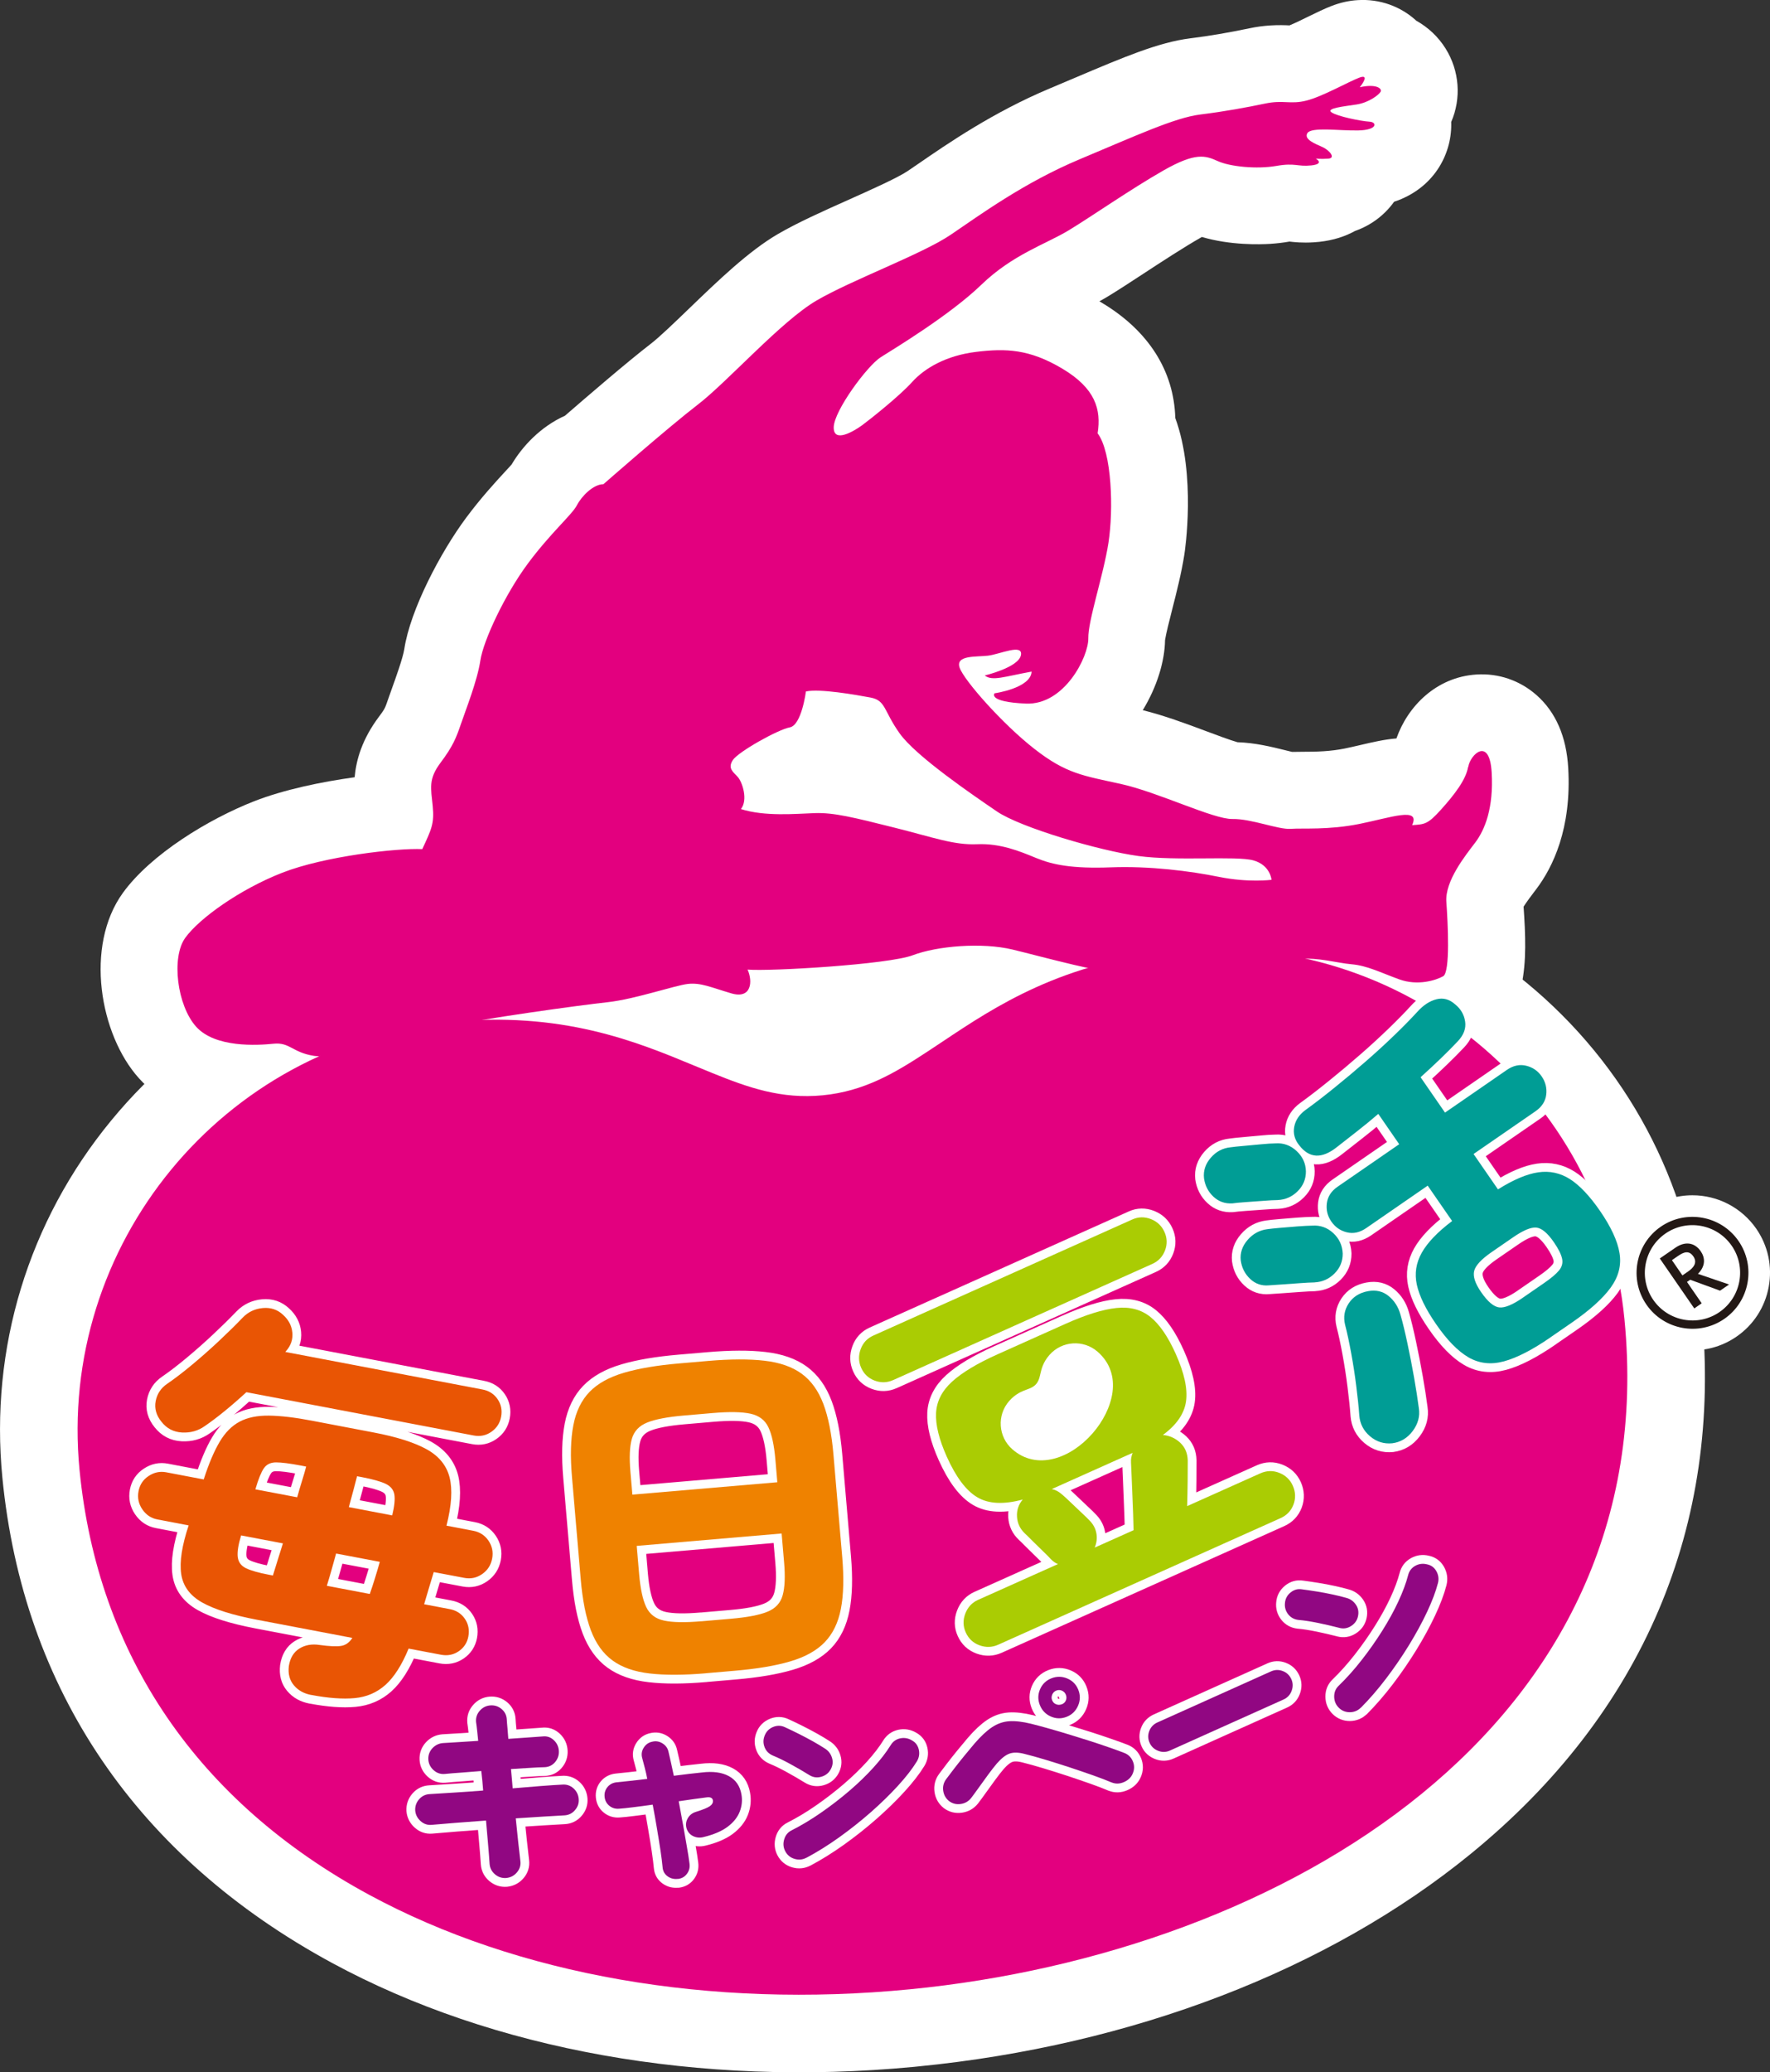 <?xml version="1.0" encoding="UTF-8"?><svg id="uuid-3affdfba-64f5-456b-aa3f-0360e8eb5804" xmlns="http://www.w3.org/2000/svg" viewBox="0 0 402.97 471.53"><rect x="0" y="0" width="402.97" height="471.53" fill="#333333" stroke="none"/><defs><style>.uuid-1832d5b2-64b0-4062-b25d-00cfc6fa4be7,.uuid-316f1fa0-5661-4e5c-b1d8-78628e7413b0{fill:#fff;}.uuid-ec1d5f2c-202c-46a8-b466-1cecf5e2860a{fill:#910782;}.uuid-5880060d-c855-480a-bca1-c8af8b841e7f{fill:#e3007f;}.uuid-2afa8734-3cf6-4576-98af-ca8e4f63b1de{fill:#aacc03;}.uuid-42df53b3-0672-4305-abc5-584a0c702e73{fill:#e95504;}.uuid-ccbc0100-8521-4a1f-83e5-e6658c8dc710{fill:#009d95;}.uuid-316f1fa0-5661-4e5c-b1d8-78628e7413b0{stroke:#fff;stroke-linecap:round;stroke-linejoin:round;stroke-width:4px;}.uuid-dec28b8d-81de-474a-a24b-ab3027bc31bf{fill:#231815;}.uuid-ddfa71ea-b6f9-432f-b451-566b45b33ced{fill:#ef8200;}</style></defs><path class="uuid-1832d5b2-64b0-4062-b25d-00cfc6fa4be7" d="m385.33,307.26c-5.81,0-11.24-2.85-14.53-7.62-5.53-8-3.51-19.01,4.5-24.54,2.96-2.04,6.42-3.12,10.01-3.12,5.81,0,11.24,2.85,14.54,7.62,2.67,3.87,3.68,8.56,2.83,13.2-.85,4.64-3.45,8.66-7.33,11.34-2.95,2.04-6.42,3.12-10.01,3.12h0Z"/><path class="uuid-1832d5b2-64b0-4062-b25d-00cfc6fa4be7" d="m347.39,223.5c-22.92-18.84-51.78-27.56-81.22-24.74-30.53,2.99-48.38,14.89-61.37,23.55l-3.41,2.26c-6.86,4.5-10.77,6.59-15.8,7.08-4.98.59-9.26-.8-16.78-3.85l-3.83-1.58c-14.39-5.97-34.07-14.13-64.31-11.28-.16.02-.33.03-.49.05-29.46,2.88-56.05,17.09-74.89,40.01C6.44,277.92-2.34,306.77.54,336.23c4.71,48.21,30.67,86.39,75.06,110.43,36.68,19.86,83.63,28.25,132.33,23.66.33-.03.67-.06,1-.1,48.83-4.78,93.55-21.96,125.93-48.4,39.15-31.96,57.32-74.64,52.55-123.43-2.88-29.46-17.09-56.05-40.01-74.89Z"/><path class="uuid-1832d5b2-64b0-4062-b25d-00cfc6fa4be7" d="m74.55,257.78c-2.12.14-4.03.06-5.84-.23-3.48-.55-6.12-1.52-8.01-2.38-15.96.82-24.61-4.86-29.07-9.82-8.94-9.93-12.4-30.08-3.66-42.17,6.38-8.83,19.61-16.84,29.89-20.86,6.75-2.64,15.32-4.42,22.88-5.46.35-3.95,1.69-8.67,5.57-13.82,1.29-1.72,1.35-1.89,2.04-3.9.24-.69.55-1.56.9-2.54.75-2.07,2.49-6.91,2.79-8.88,1.35-8.95,8.27-22.1,14.11-29.94,3.39-4.55,6.66-8.09,8.82-10.44.58-.63,1.1-1.17,1.51-1.65,2.46-4.16,6.64-8.63,12.14-11.09,4.72-4.1,14.25-12.3,19.59-16.41,1.91-1.47,5.3-4.73,8.57-7.88,6.71-6.47,13.65-13.16,20.3-17.04,4.51-2.63,10.42-5.27,16.13-7.82,4.72-2.11,11.17-4.99,13.42-6.52l2.42-1.65c6.82-4.69,17.13-11.78,29.96-17.16,2.03-.85,3.97-1.67,5.82-2.46,11.01-4.67,18.96-8.04,26.17-8.94,4.34-.54,8.62-1.27,13.46-2.28,1.62-.34,3.17-.55,4.77-.65,1.84-.12,3.33-.06,4.34-.01,1.12-.45,3.23-1.48,4.44-2.08,1.87-.91,3.49-1.7,5.11-2.33,2.02-.78,3.97-1.22,5.98-1.34,5.02-.32,9.81,1.43,13.34,4.68,2.71,1.52,5,3.66,6.67,6.33,3.17,5.07,3.62,11.32,1.28,16.72,0,.18.01.37.01.55.04,6.97-4.07,14.63-13.01,17.6-2.17,3.04-5.27,5.38-8.89,6.64-2.24,1.25-4.93,2.13-8.12,2.48-.47.05-.92.09-1.34.11-2.47.16-4.37-.04-5.46-.17h-.02c-1.4.25-2.87.42-4.39.52-2.2.14-9.02.36-15.54-1.57-.05.02-.09.05-.14.08-4.02,2.29-8.9,5.48-13.21,8.3-2.94,1.92-5.72,3.74-7.98,5.11-.67.41-1.34.79-2.01,1.15.18.1.36.21.54.32,10.64,6.35,16.44,15.51,16.74,26.23,4.79,13.06,2.2,30.24,2.06,31.11-.65,4.17-1.78,8.61-2.78,12.52-.57,2.24-1.41,5.56-1.61,6.89-.07,4.89-1.85,10.68-5.07,15.97,4.84,1.19,9.94,3.09,14.48,4.79,2.24.84,5.51,2.06,7.09,2.5,4.01.13,7.67,1.03,10.67,1.77.62.15,1.21.31,1.75.43.79-.02,1.63-.03,2.56-.03,1.46,0,2.97-.01,4.62-.12,1.7-.11,3.25-.31,4.73-.6,1.22-.25,2.44-.53,3.59-.8,2.83-.66,5.51-1.29,8.26-1.51,2.55-7.27,9.03-13.96,18.22-14.55,5.04-.32,9.9,1.35,13.7,4.71,4.36,3.86,6.78,9.43,7.19,16.55.8,13.79-3.51,22.6-7.26,27.56l-.51.67c-.56.74-1.69,2.22-2.39,3.34.86,12.52,1.09,25.04-9.82,31.13-3.61,2.01-8.05,3.28-12.5,3.56h0c-4.12.26-8.14-.3-11.94-1.67-1.28-.46-2.47-.93-3.6-1.37-1.09-.43-2.58-1.02-3.08-1.12-1.68-.14-3.41-.44-4.94-.7-1.33-.23-2.97-.51-3.64-.47-1.01.1-3.17.36-5.97.7-8.01.97-20.13,2.43-27.73,2.92-2.39.15-4.22.2-5.75.16-6.82-.19-15.68-2.33-26.55-5.1-1.86-.47-3.54-.91-4.93-1.24-1.2-.29-3.58-.53-6.64-.33-3.22.21-5.27.76-5.79.96-1.88.71-6.89,2.62-27.84,3.95-1.07.07-2.34.14-3.7.22-3.39,3.43-8,5.55-12.98,5.87-2.61.17-5.29-.15-7.98-.95-1.21-.36-2.27-.69-3.23-1-.25-.08-.49-.16-.72-.23-.76.2-1.65.44-2.39.64-4.41,1.19-9.89,2.68-14.95,3.23-6.33.69-28.02,3.7-35.01,5.29-2.03.46-5.05,1.29-8.25,2.17-9.52,2.62-16.7,4.5-22.37,4.86Z"/><path class="uuid-5880060d-c855-480a-bca1-c8af8b841e7f" d="m267.89,216.33c-26.13,2.56-41.21,12.62-53.33,20.7l-3.49,2.31c-7.42,4.87-14.33,8.97-23.76,9.89-9.43.92-17-1.76-25.23-5.1l-3.87-1.59c-13.46-5.58-30.2-12.53-56.33-9.97-51.2,5.01-88.78,50.74-83.77,101.94,4.12,42.1,26.9,75.51,65.89,96.62,33.86,18.33,77.61,25.98,123.21,21.52,84.7-8.28,171.72-59.55,162.62-152.53-5.01-51.2-50.74-88.78-101.94-83.77Z"/><path class="uuid-5880060d-c855-480a-bca1-c8af8b841e7f" d="m334.23,174.53c-.48,2.88-3.08,6.27-6.15,9.68-3.06,3.41-3.75,3.35-6.59,3.55,1.98-4.25-4.91-1.7-11.99-.28-7.08,1.42-12.82.92-15.65,1.12-2.84.2-8.95-2.32-13.27-2.24-4.33.08-16.86-6.09-25.43-7.98-8.57-1.89-12.37-2.3-19.61-7.94-7.25-5.64-16.06-15.61-17.06-18.5-1.01-2.89,3.7-2.43,6.42-2.74,2.71-.31,8.12-2.86,7.52-.08-.6,2.78-8.22,4.58-8.22,4.58,1.69,1.36,4.46.25,10.66-.88-.18,3.78-8.43,4.94-8.43,4.94,0,0-1.68,1.95,7.12,2.34,8.81.39,14.28-10.72,14.22-14.82-.07-4.1,3.42-14.27,4.59-21.77s.8-20.58-2.47-24.91c.86-5.42-.51-10.23-8.01-14.7-7.51-4.48-12.88-4.66-19.66-3.83-6.78.83-11.71,3.69-14.56,6.86-2.85,3.17-9.65,8.56-11.38,9.83-1.73,1.26-6.54,4.23-6.47.46.07-3.77,7.66-14.01,10.71-15.94,3.05-1.93,15.73-9.57,22.88-16.47,7.14-6.9,14.73-9.27,19.86-12.37,5.14-3.11,14.26-9.46,21.6-13.64,7.34-4.18,9.56-3.42,12.39-2.14,2.83,1.28,8.91,1.87,13.31,1.1,4.39-.77,4.81.22,7.97-.12,3.17-.34,1.03-1.56,1.03-1.56,0,0,1.04.15,2.85.02s.2-1.95-1.33-2.64c-1.53-.69-4.34-1.74-3.42-3.18.92-1.43,7.15-.51,11.59-.6,4.44-.09,4.31-1.91,2.48-2-1.83-.1-7.27-1.19-8.59-2.12-1.32-.93,2.87-1.35,5.69-1.78,2.82-.43,5.09-2.19,5.49-2.9.4-.71-.93-1.87-4.75-1.03.42-.49,2.4-3.14-.15-2.16-2.55.98-8.25,4.24-11.94,5.19-3.69.95-5.26-.19-9.42.68-4.16.87-9.15,1.8-14.87,2.51-5.73.72-14.7,4.86-27.4,10.18-12.69,5.32-22.8,12.74-29.33,17.16-6.52,4.42-22.52,10.28-30.55,14.97-8.03,4.68-20.26,18.48-27.03,23.68-6.77,5.2-21.5,18.12-21.5,18.12-2.28.01-4.94,2.67-6.04,4.8-1.1,2.13-5.94,6.24-11.14,13.23-5.2,6.99-10.15,17.49-10.84,22.1-.69,4.61-3.4,11.42-4.43,14.46-1.04,3.04-1.8,5.03-4.62,8.77-2.81,3.74-2.21,5.75-1.8,9.82.41,4.08-.3,5.38-2.37,9.86-5.72-.27-22.23,1.6-31.88,5.37-9.65,3.77-18.87,10.36-22.08,14.81-3.22,4.45-1.86,15.41,2.48,20.23,4.34,4.82,13.87,4.25,17.61,3.87s4.25,1.98,9.21,2.76c4.96.78,21.78-4.76,29.86-6.59,8.08-1.83,30.77-4.95,37-5.62,6.22-.68,15.35-3.84,18.29-4.16s5.19.77,9.85,2.14c4.66,1.38,4.93-2.75,3.72-5.4,5.05.44,32.07-1.16,37.62-3.27,5.55-2.11,15.75-2.96,22.71-1.29,6.96,1.67,21.05,5.67,27.9,5.86,6.86.19,32.83-3.27,37.25-3.7,4.42-.43,8.5.87,12.06,1.19,3.56.31,6.64,1.92,10.85,3.44,4.21,1.52,8.34.2,9.98-.72,1.64-.92,1.06-12.16.72-16.93-.34-4.76,4.37-10.58,6.56-13.47,2.19-2.89,4.23-7.83,3.75-16.01-.47-8.18-4.86-4.1-5.33-1.21Zm-56.66,25.01c-6.63-1.35-15.84-2.51-24.63-2.18-8.79.33-13.27-.57-17.03-2.12-3.76-1.55-8.15-3.37-13.45-3.14-5.3.23-9.99-1.56-18.97-3.81-8.98-2.24-13.63-3.43-18.02-3.27-4.4.16-11.34.81-16.79-.92,1.67-2.1.32-6.1-.67-7.25-.99-1.14-2.42-1.95-1.19-3.87,1.23-1.91,10.29-6.97,12.99-7.47,2.7-.5,3.67-8.17,3.67-8.17,3.14-.68,11.15.72,14.69,1.38,3.54.66,2.95,2.98,6.67,8.19,3.72,5.21,16.67,14.01,22.1,17.72,5.44,3.71,23.45,8.96,32.2,10.15,8.75,1.2,22.34-.08,26.22,1,3.88,1.09,4.12,4.42,4.12,4.42,0,0-5.27.68-11.91-.66Z"/><path class="uuid-316f1fa0-5661-4e5c-b1d8-78628e7413b0" d="m115.29,427.33c-.98.08-1.84-.2-2.58-.82s-1.16-1.41-1.24-2.36c-.09-1.37-.21-2.9-.36-4.6s-.31-3.45-.46-5.29c-2.35.17-4.6.34-6.77.51-2.17.17-4.04.33-5.63.47-.95.08-1.78-.21-2.51-.87-.73-.66-1.13-1.46-1.21-2.4-.05-.97.25-1.83.89-2.56.64-.73,1.45-1.12,2.42-1.17,1.37-.09,3.14-.2,5.3-.33,2.16-.13,4.45-.29,6.86-.48-.06-.76-.12-1.51-.19-2.24-.07-.73-.15-1.47-.24-2.2-1.59.14-3.1.26-4.55.36-1.45.1-2.71.2-3.77.31-.98.08-1.83-.22-2.56-.89-.73-.67-1.12-1.48-1.17-2.42-.05-.97.26-1.82.91-2.53.66-.71,1.46-1.11,2.4-1.19.88-.05,2.03-.12,3.45-.21,1.42-.09,2.95-.18,4.59-.29-.08-.82-.16-1.6-.24-2.33s-.16-1.39-.25-1.97c-.08-.98.2-1.83.85-2.56.64-.73,1.43-1.13,2.38-1.21.98-.08,1.84.2,2.58.82.75.63,1.14,1.43,1.19,2.4.03.58.09,1.24.16,1.99.07.75.13,1.55.19,2.4,1.52-.11,2.96-.21,4.32-.3,1.36-.09,2.52-.17,3.5-.25.98-.11,1.82.17,2.54.85.71.67,1.09,1.49,1.14,2.47.05.97-.25,1.83-.89,2.56-.64.73-1.45,1.1-2.42,1.12-.94.02-2.07.07-3.38.16-1.31.09-2.71.18-4.21.26.06.7.12,1.42.2,2.15.07.73.14,1.48.19,2.24,2.29-.2,4.43-.37,6.43-.53,2-.15,3.62-.26,4.87-.32.98-.08,1.82.21,2.54.85.71.64,1.11,1.45,1.19,2.42.08.95-.2,1.79-.85,2.54-.64.75-1.45,1.14-2.42,1.19-1.28.06-2.89.16-4.82.28-1.94.12-4.02.26-6.24.4.19,1.86.37,3.63.55,5.31.18,1.68.35,3.16.5,4.44.11.95-.15,1.79-.78,2.54-.63.75-1.43,1.17-2.41,1.28Z"/><path class="uuid-316f1fa0-5661-4e5c-b1d8-78628e7413b0" d="m154.34,427.53c-.86.11-1.63-.07-2.32-.56-.69-.49-1.08-1.16-1.16-2.01-.1-1.1-.27-2.42-.5-3.96-.23-1.54-.5-3.21-.8-4.98-.3-1.78-.62-3.57-.96-5.38-1.62.23-3.1.43-4.45.59-1.35.17-2.4.28-3.16.33-.85.08-1.6-.13-2.25-.65-.64-.51-1.01-1.2-1.09-2.06-.08-.85.14-1.6.67-2.23.53-.63,1.22-.98,2.08-1.07.7-.06,1.66-.16,2.88-.3,1.22-.14,2.58-.3,4.08-.47-.17-.89-.36-1.73-.57-2.53-.21-.8-.4-1.54-.58-2.21-.24-.83-.12-1.62.34-2.35.46-.74,1.1-1.2,1.93-1.37.83-.21,1.61-.08,2.35.38.74.46,1.2,1.1,1.37,1.93.18.74.37,1.57.57,2.49.2.92.41,1.9.64,2.95,1.22-.16,2.38-.3,3.46-.43,1.08-.13,2.05-.24,2.91-.32,2.54-.31,4.59-.03,6.16.83,1.57.86,2.53,2.24,2.86,4.14.24,1.35.11,2.66-.39,3.95-.5,1.28-1.42,2.43-2.75,3.43-1.34,1-3.17,1.79-5.51,2.35-.83.21-1.61.13-2.34-.22-.73-.35-1.23-.93-1.49-1.73-.24-.8-.16-1.56.24-2.29.4-.73,1.01-1.22,1.85-1.49,1.6-.5,2.66-.93,3.18-1.29.52-.36.76-.78.72-1.27-.06-.61-.54-.86-1.42-.75-.86.11-1.83.24-2.91.39-1.09.15-2.24.32-3.46.5.34,1.78.67,3.56.99,5.36.31,1.79.6,3.45.87,4.96.27,1.52.46,2.81.6,3.88.11.86-.08,1.62-.58,2.3-.5.68-1.18,1.07-2.04,1.18Z"/><path class="uuid-316f1fa0-5661-4e5c-b1d8-78628e7413b0" d="m184.27,403.92c-1.34-.83-2.75-1.65-4.25-2.47-1.49-.82-2.85-1.48-4.09-1.99-.91-.4-1.54-1.04-1.87-1.93-.34-.89-.32-1.77.05-2.65.36-.91,1.01-1.55,1.92-1.92.91-.37,1.8-.35,2.65.05.98.45,2.04.95,3.17,1.52,1.13.57,2.22,1.14,3.27,1.73,1.05.59,1.94,1.13,2.68,1.61.8.5,1.35,1.21,1.62,2.12.28.91.17,1.8-.32,2.66-.47.83-1.18,1.38-2.14,1.65-.96.27-1.86.14-2.7-.39Zm-.68,18.8c-.86.46-1.76.54-2.7.26-.94-.28-1.64-.85-2.1-1.71-.46-.86-.54-1.76-.26-2.72.28-.96.85-1.65,1.71-2.07,2.23-1.13,4.48-2.48,6.73-4.05,2.25-1.56,4.4-3.22,6.44-4.97,2.04-1.75,3.87-3.52,5.48-5.3,1.61-1.78,2.9-3.46,3.88-5.04.5-.83,1.22-1.35,2.15-1.56.94-.2,1.82-.06,2.66.44.86.46,1.39,1.17,1.6,2.12.21.95.06,1.85-.44,2.68-1.05,1.71-2.49,3.56-4.32,5.56-1.83,2-3.89,4-6.18,6.02-2.3,2.02-4.71,3.92-7.23,5.73-2.53,1.8-5,3.34-7.43,4.63Z"/><path class="uuid-316f1fa0-5661-4e5c-b1d8-78628e7413b0" d="m253.07,405.59c-1.1-.47-2.49-1.01-4.17-1.6-1.67-.59-3.44-1.19-5.3-1.81-1.86-.61-3.7-1.19-5.52-1.74-1.82-.55-3.44-1-4.85-1.35-1.39-.36-2.52-.38-3.41-.06-.88.32-1.83,1.06-2.84,2.21-.62.74-1.3,1.6-2.03,2.6-.73.99-1.44,1.97-2.12,2.93-.68.96-1.26,1.74-1.73,2.36-.61.77-1.4,1.22-2.37,1.36-.97.14-1.85-.07-2.63-.64-.77-.61-1.22-1.4-1.36-2.37-.14-.97.09-1.86.68-2.65.45-.6,1.03-1.37,1.75-2.31.72-.94,1.5-1.92,2.33-2.94.84-1.02,1.61-1.95,2.32-2.79,1.45-1.69,2.79-2.94,4.02-3.76,1.23-.82,2.53-1.27,3.92-1.37,1.38-.09,3.04.1,4.96.57,1.01.25,2.23.57,3.65.97,1.42.4,2.94.84,4.58,1.34,1.63.49,3.26,1,4.87,1.51,1.61.52,3.13,1.02,4.55,1.52,1.42.49,2.64.93,3.64,1.32.9.36,1.53,1,1.91,1.91.38.91.37,1.84-.04,2.78-.37.87-1.04,1.51-2,1.93-.96.42-1.89.44-2.79.08Zm-10.22-14.94c-1.21.48-2.41.46-3.6-.06-1.19-.52-2.02-1.39-2.51-2.6-.48-1.21-.47-2.41.04-3.59.51-1.18,1.37-2.02,2.58-2.5,1.21-.48,2.42-.47,3.61.03,1.2.5,2.04,1.36,2.52,2.57.48,1.21.47,2.42-.05,3.62-.52,1.2-1.38,2.05-2.59,2.53Zm-1.13-2.83c.45-.18.77-.48.94-.89.18-.41.18-.85,0-1.3-.17-.42-.46-.73-.88-.92-.42-.19-.86-.2-1.31-.02-.42.17-.73.47-.91.9s-.2.86-.03,1.28c.18.45.48.76.91.93.43.17.85.17,1.28,0Z"/><path class="uuid-316f1fa0-5661-4e5c-b1d8-78628e7413b0" d="m266.36,398.33c-.89.4-1.78.42-2.69.06-.91-.36-1.56-.96-1.94-1.82-.4-.89-.42-1.78-.08-2.68.34-.9.96-1.55,1.84-1.95l25.87-11.62c.89-.4,1.78-.43,2.68-.08.9.34,1.55.96,1.95,1.84.39.86.41,1.75.07,2.66-.34.92-.95,1.57-1.83,1.97l-25.87,11.62Z"/><path class="uuid-316f1fa0-5661-4e5c-b1d8-78628e7413b0" d="m304.91,370.41c-1.52-.39-3.12-.76-4.79-1.11-1.67-.34-3.17-.58-4.49-.69-.99-.11-1.77-.54-2.36-1.29-.58-.75-.83-1.6-.73-2.55.08-.97.5-1.77,1.27-2.4.76-.62,1.61-.87,2.55-.73,1.07.14,2.23.31,3.48.51,1.25.2,2.46.43,3.64.69,1.18.26,2.19.5,3.03.75.92.24,1.64.76,2.18,1.55.54.79.69,1.67.48,2.64-.2.93-.72,1.67-1.56,2.21-.84.54-1.73.68-2.69.43Zm4.9,18.16c-.68.69-1.52,1.03-2.5,1.04-.98,0-1.82-.33-2.51-1.02-.69-.68-1.04-1.53-1.05-2.52-.01-1,.33-1.83,1.03-2.49,1.8-1.74,3.54-3.69,5.23-5.85,1.69-2.16,3.25-4.38,4.68-6.65,1.43-2.28,2.66-4.5,3.67-6.68,1.01-2.18,1.75-4.16,2.22-5.96.23-.94.76-1.65,1.6-2.13.83-.47,1.72-.59,2.67-.36.96.19,1.68.71,2.16,1.56.48.85.6,1.75.37,2.69-.5,1.94-1.33,4.13-2.48,6.58-1.15,2.45-2.53,4.97-4.13,7.58-1.6,2.6-3.34,5.14-5.22,7.61-1.88,2.47-3.79,4.67-5.73,6.62Z"/><path class="uuid-316f1fa0-5661-4e5c-b1d8-78628e7413b0" d="m36.77,323.53c-1.2-1.47-1.64-3.04-1.33-4.7.32-1.66,1.19-2.98,2.62-3.95,1.7-1.16,3.61-2.62,5.72-4.38,2.11-1.76,4.18-3.59,6.2-5.49,2.02-1.9,3.77-3.62,5.26-5.18,1.25-1.3,2.79-2.03,4.6-2.19,1.81-.16,3.34.35,4.6,1.54,1.26,1.13,1.97,2.48,2.12,4.05.15,1.57-.35,2.99-1.48,4.25l-.12.15,44.88,8.54c1.49.28,2.64,1.02,3.45,2.21.81,1.19,1.08,2.53.79,4.02-.27,1.43-1.01,2.57-2.21,3.4-1.2.84-2.54,1.12-4.03.84l-51.75-9.85c-1.65,1.52-3.31,2.96-4.95,4.3-1.65,1.35-3.16,2.48-4.52,3.41-1.51,1.08-3.23,1.56-5.17,1.46-1.94-.1-3.5-.92-4.69-2.45Zm34.06,62.15c-1.66-.32-2.97-1.05-3.94-2.22-.97-1.16-1.34-2.61-1.13-4.35.29-1.84,1.09-3.17,2.4-3.99,1.31-.82,2.86-1.09,4.64-.81,2.2.3,3.81.37,4.85.21,1.04-.16,1.89-.77,2.57-1.82l-21.71-4.13c-5.55-1.06-9.72-2.37-12.5-3.94-2.78-1.57-4.37-3.74-4.76-6.51-.39-2.77.17-6.44,1.7-11.02l-7.12-1.36c-1.43-.27-2.57-1.04-3.43-2.3-.86-1.26-1.14-2.63-.86-4.12.28-1.49,1.05-2.65,2.31-3.47,1.25-.83,2.6-1.11,4.03-.83l8.5,1.62c1.15-3.57,2.36-6.43,3.63-8.56,1.26-2.13,2.79-3.66,4.57-4.6,1.78-.94,4-1.39,6.66-1.36s5.97.42,9.91,1.18l13.9,2.65c5.21.99,9.22,2.26,12.04,3.8,2.82,1.55,4.57,3.69,5.27,6.43.69,2.74.46,6.4-.71,10.98l6.09,1.16c1.49.28,2.65,1.04,3.48,2.26.83,1.23,1.11,2.58.83,4.07-.28,1.49-1.04,2.66-2.27,3.52-1.23.86-2.59,1.15-4.08.87l-6.95-1.32c-.34,1.18-.71,2.39-1.09,3.62-.38,1.23-.75,2.47-1.1,3.7l5.83,1.11c1.49.28,2.64,1.02,3.45,2.21.81,1.19,1.07,2.53.79,4.02-.27,1.43-1.01,2.55-2.2,3.36-1.19.81-2.53,1.07-4.02.79l-7.38-1.4c-1.54,3.74-3.3,6.49-5.26,8.25-1.97,1.76-4.31,2.77-7.02,3.02-2.72.25-6.02.01-9.91-.73Zm-9.64-27.36l.94.18c.3-.95.64-2.06,1.03-3.32.39-1.26.8-2.59,1.25-3.99l-9.52-1.81c-.64,2.13-.9,3.77-.76,4.92.14,1.15.76,2,1.87,2.54,1.11.54,2.84,1.03,5.19,1.48Zm-3.06-19.43l9.53,1.81c.39-1.41.77-2.7,1.14-3.87.37-1.18.67-2.21.9-3.12l-1.2-.23c-2.52-.48-4.4-.72-5.64-.72-1.25,0-2.18.45-2.79,1.34-.61.89-1.26,2.49-1.93,4.79Zm16.28,21.95l9.78,1.86c.39-1.11.78-2.3,1.17-3.56.39-1.26.76-2.51,1.11-3.75l-9.95-1.89c-.39,1.41-.76,2.75-1.12,4.01-.36,1.27-.69,2.37-.99,3.33Zm5.01-17.9l9.87,1.88c.5-2.04.67-3.61.5-4.71-.18-1.1-.84-1.92-1.98-2.47-1.14-.54-2.94-1.05-5.4-1.52l-1.12-.21c-.23.9-.51,1.96-.83,3.18-.32,1.21-.67,2.5-1.04,3.85Z"/><path class="uuid-316f1fa0-5661-4e5c-b1d8-78628e7413b0" d="m160.7,380.75c-5.05.43-9.32.45-12.8.04-3.48-.4-6.3-1.39-8.45-2.96-2.15-1.57-3.79-3.85-4.93-6.86-1.13-3-1.9-6.85-2.3-11.55l-2-23.33c-.4-4.7-.3-8.62.31-11.78.61-3.15,1.84-5.68,3.69-7.59,1.85-1.91,4.46-3.36,7.82-4.35,3.36-.99,7.57-1.7,12.62-2.13l6.61-.57c5.05-.43,9.31-.45,12.8-.04,3.48.4,6.3,1.39,8.45,2.96,2.15,1.57,3.79,3.86,4.93,6.86,1.13,3,1.9,6.85,2.3,11.55l2,23.33c.4,4.7.3,8.62-.31,11.77-.61,3.15-1.84,5.68-3.69,7.59-1.85,1.91-4.46,3.36-7.83,4.35-3.36.99-7.57,1.7-12.62,2.13l-6.61.57Zm-16.72-40.65l32.99-2.82-.44-5.13c-.28-3.31-.82-5.77-1.6-7.4-.78-1.63-2.14-2.65-4.08-3.07-1.94-.42-4.79-.47-8.56-.15l-6.61.57c-3.71.32-6.49.85-8.33,1.59-1.84.74-3,1.98-3.5,3.72-.5,1.74-.6,4.26-.32,7.57l.44,5.13Zm15.7,28.82l6.61-.57c3.77-.32,6.58-.85,8.41-1.6,1.84-.74,3-1.99,3.49-3.76.49-1.76.6-4.27.32-7.52l-.56-6.53-32.99,2.82.56,6.53c.28,3.25.81,5.7,1.59,7.36.78,1.66,2.14,2.7,4.08,3.11,1.93.42,4.76.47,8.47.15Z"/><path class="uuid-316f1fa0-5661-4e5c-b1d8-78628e7413b0" d="m227.25,374.25c-1.38.62-2.8.66-4.25.13-1.45-.53-2.5-1.51-3.14-2.95-.62-1.38-.65-2.8-.09-4.27.56-1.46,1.53-2.5,2.91-3.12l18.18-8.14c-.54-.2-1.1-.59-1.67-1.17-.27-.32-.83-.89-1.67-1.69-.84-.81-1.66-1.61-2.48-2.43-.81-.82-1.38-1.38-1.71-1.68-1.1-1.04-1.7-2.3-1.79-3.79-.09-1.49.34-2.8,1.3-3.93-4.32,1.17-7.77,1.01-10.32-.5-2.56-1.5-4.88-4.59-6.98-9.27-1.76-3.93-2.57-7.24-2.43-9.92.14-2.68,1.36-5.06,3.65-7.14,2.29-2.08,5.77-4.17,10.45-6.26l15.31-6.86c4.67-2.09,8.55-3.31,11.63-3.63,3.08-.33,5.66.35,7.75,2.03,2.09,1.68,4.02,4.49,5.78,8.42,1.95,4.36,2.73,7.95,2.34,10.77-.39,2.82-2.15,5.38-5.27,7.67,1.53.14,2.85.74,3.95,1.77,1.1,1.04,1.67,2.38,1.71,4.02,0,1.02,0,2.54-.02,4.56-.02,2.02-.06,3.97-.11,5.84l16.66-7.46c1.44-.64,2.87-.68,4.31-.11,1.44.57,2.46,1.55,3.08,2.93s.69,2.86.15,4.29c-.54,1.42-1.53,2.46-2.97,3.1l-64.26,28.79Zm-23.91-60.22c-1.38.62-2.78.66-4.21.12-1.42-.54-2.44-1.5-3.06-2.89-.62-1.38-.66-2.8-.13-4.25.53-1.45,1.49-2.48,2.87-3.1l58.99-26.43c1.38-.62,2.79-.64,4.23-.08,1.44.57,2.46,1.55,3.08,2.93s.66,2.79.12,4.21c-.54,1.42-1.51,2.44-2.89,3.06l-58.99,26.43Zm45.89,38.12l8.85-3.96c-.01-.89-.05-2.07-.1-3.54-.05-1.47-.11-3-.18-4.56-.06-1.57-.13-3.02-.18-4.37-.06-1.34-.1-2.33-.13-2.96-.05-.68.07-1.4.37-2.17l-18.42,8.25c.83.14,1.67.59,2.52,1.36.3.25.87.77,1.71,1.58.84.81,1.7,1.62,2.57,2.44.88.82,1.44,1.36,1.69,1.64.9.87,1.46,1.87,1.67,2.98.21,1.12.09,2.23-.38,3.33Z"/><path class="uuid-316f1fa0-5661-4e5c-b1d8-78628e7413b0" d="m238.91,308.33c-1.44,1.65-1.78,3.12-2.06,4.31l-.08.34c-.17.72-.36,1.36-.88,1.96s-1.13.87-1.82,1.13l-.33.12c-1.14.43-2.55.97-3.99,2.61-2.83,3.23-2.5,8.16.74,10.99,2.66,2.32,5.95,3.05,9.53,2.11,3.11-.82,6.2-2.86,8.72-5.74,4.68-5.35,7.03-13.44,1.16-18.57-3.23-2.83-8.16-2.5-10.99.74Z"/><path class="uuid-316f1fa0-5661-4e5c-b1d8-78628e7413b0" d="m299.28,291.81c-.84.01-1.95.07-3.33.17-1.38.1-2.73.2-4.04.29-1.32.09-2.31.16-2.99.2-1.66.16-3.09-.32-4.29-1.45-1.2-1.12-1.91-2.52-2.15-4.19-.19-1.71.33-3.27,1.55-4.68,1.22-1.41,2.71-2.22,4.47-2.45.64-.09,1.62-.2,2.91-.31,1.3-.12,2.64-.23,4.02-.33,1.38-.1,2.49-.16,3.33-.17,1.82-.13,3.42.44,4.77,1.69,1.36,1.25,2.08,2.81,2.16,4.67.01,1.76-.61,3.27-1.87,4.53-1.26,1.26-2.77,1.93-4.55,2.02Zm17.71,36.6c-1.92.19-3.61-.34-5.08-1.59-1.47-1.25-2.28-2.81-2.44-4.69-.14-1.95-.37-4.18-.69-6.69-.31-2.51-.7-5.02-1.16-7.53-.46-2.51-.92-4.67-1.39-6.47-.43-1.75-.15-3.38.83-4.87.99-1.49,2.45-2.42,4.4-2.77,1.82-.34,3.39.04,4.69,1.11,1.31,1.08,2.2,2.48,2.68,4.2.51,1.77,1.04,3.95,1.59,6.54.55,2.59,1.06,5.2,1.52,7.81.46,2.62.82,4.93,1.08,6.95.29,1.85-.18,3.59-1.39,5.21-1.22,1.62-2.77,2.55-4.66,2.79Zm-26.08-55.34c-.84.01-1.95.07-3.33.18-1.38.1-2.73.2-4.04.29-1.31.09-2.3.19-2.94.28-1.7.11-3.14-.4-4.34-1.52-1.2-1.12-1.91-2.52-2.15-4.19-.19-1.71.33-3.27,1.55-4.68,1.22-1.41,2.73-2.2,4.52-2.37.64-.09,1.62-.2,2.91-.31,1.3-.12,2.63-.24,3.99-.37,1.36-.13,2.47-.2,3.3-.21,1.82-.13,3.42.45,4.8,1.73,1.38,1.28,2.09,2.82,2.13,4.63.01,1.76-.61,3.27-1.87,4.52-1.26,1.26-2.77,1.93-4.55,2.02Zm62.09,31.24c-4.12,2.84-7.66,4.66-10.61,5.46-2.95.8-5.64.49-8.06-.91-2.42-1.41-4.89-3.93-7.4-7.58-2.35-3.4-3.8-6.38-4.36-8.93-.56-2.55-.18-4.98,1.12-7.3,1.3-2.31,3.61-4.72,6.91-7.21l-5.56-8.05-14.02,9.67c-1.44.99-2.9,1.31-4.38.95-1.48-.36-2.67-1.18-3.56-2.48-.86-1.25-1.19-2.63-1-4.14.19-1.51,1.01-2.77,2.45-3.76l14.02-9.67-4.76-6.9c-1.64,1.42-3.27,2.75-4.88,4-1.61,1.25-3.13,2.44-4.55,3.56-3.43,2.72-6.29,2.57-8.59-.44-1.02-1.27-1.4-2.66-1.12-4.16.28-1.5,1.12-2.77,2.52-3.81,2.08-1.5,4.31-3.22,6.69-5.15,2.39-1.93,4.75-3.91,7.09-5.95s4.53-4.05,6.57-6.02c2.04-1.97,3.76-3.73,5.17-5.27,1.36-1.51,2.82-2.46,4.35-2.84,1.54-.39,2.95,0,4.25,1.16,1.28,1.03,2.03,2.33,2.27,3.9.24,1.57-.32,3.07-1.67,4.5-1.14,1.21-2.43,2.51-3.85,3.88-1.42,1.37-2.96,2.81-4.62,4.3l5.56,8.05,14.09-9.72c1.44-.99,2.9-1.31,4.38-.95,1.48.36,2.66,1.16,3.52,2.4.89,1.29,1.24,2.7,1.05,4.21-.19,1.51-1.01,2.77-2.45,3.76l-14.09,9.72,5.56,8.05c3.5-2.2,6.55-3.5,9.16-3.88,2.6-.38,5.01.14,7.22,1.54,2.21,1.41,4.49,3.82,6.84,7.22,2.51,3.64,4,6.85,4.45,9.61.46,2.76-.21,5.38-2.01,7.86-1.79,2.47-4.75,5.14-8.87,7.98l-4.82,3.32Zm-6.25-9.06l4.82-3.32c1.58-1.09,2.71-2.04,3.38-2.86.67-.82.9-1.72.68-2.7s-.84-2.22-1.86-3.7c-1.45-2.11-2.79-3.22-4-3.34-1.21-.12-3,.63-5.34,2.25l-4.82,3.32c-2.35,1.62-3.68,3.05-3.99,4.29-.31,1.24.21,2.84,1.57,4.81,1.52,2.21,2.91,3.37,4.16,3.5,1.25.13,3.06-.62,5.4-2.24Z"/><path class="uuid-ec1d5f2c-202c-46a8-b466-1cecf5e2860a" d="m115.29,427.33c-.98.08-1.84-.2-2.58-.82s-1.16-1.41-1.24-2.36c-.09-1.37-.21-2.9-.36-4.6s-.31-3.45-.46-5.29c-2.35.17-4.6.34-6.77.51-2.17.17-4.04.33-5.63.47-.95.08-1.78-.21-2.51-.87-.73-.66-1.13-1.46-1.21-2.4-.05-.97.25-1.83.89-2.56.64-.73,1.45-1.12,2.42-1.17,1.37-.09,3.14-.2,5.3-.33,2.16-.13,4.45-.29,6.86-.48-.06-.76-.12-1.51-.19-2.24-.07-.73-.15-1.47-.24-2.2-1.59.14-3.1.26-4.55.36-1.45.1-2.71.2-3.77.31-.98.08-1.83-.22-2.56-.89-.73-.67-1.12-1.48-1.17-2.42-.05-.97.26-1.82.91-2.53.66-.71,1.46-1.11,2.4-1.19.88-.05,2.03-.12,3.45-.21,1.42-.09,2.95-.18,4.59-.29-.08-.82-.16-1.6-.24-2.33s-.16-1.39-.25-1.97c-.08-.98.2-1.83.85-2.56.64-.73,1.43-1.13,2.38-1.21.98-.08,1.84.2,2.58.82.75.63,1.14,1.43,1.19,2.4.03.58.09,1.24.16,1.99.07.75.13,1.55.19,2.4,1.52-.11,2.96-.21,4.32-.3,1.36-.09,2.52-.17,3.5-.25.98-.11,1.82.17,2.54.85.71.67,1.09,1.49,1.14,2.47.05.97-.25,1.83-.89,2.56-.64.73-1.45,1.1-2.42,1.12-.94.02-2.07.07-3.38.16-1.31.09-2.71.18-4.21.26.06.7.12,1.42.2,2.15.07.73.14,1.48.19,2.24,2.29-.2,4.43-.37,6.43-.53,2-.15,3.62-.26,4.87-.32.98-.08,1.82.21,2.54.85.71.64,1.11,1.45,1.19,2.42.08.95-.2,1.79-.85,2.54-.64.75-1.45,1.14-2.42,1.19-1.28.06-2.89.16-4.82.28-1.94.12-4.02.26-6.24.4.19,1.86.37,3.63.55,5.31.18,1.68.35,3.16.5,4.44.11.95-.15,1.79-.78,2.54-.63.75-1.43,1.17-2.41,1.28Z"/><path class="uuid-ec1d5f2c-202c-46a8-b466-1cecf5e2860a" d="m154.34,427.53c-.86.11-1.63-.07-2.32-.56-.69-.49-1.08-1.16-1.16-2.01-.1-1.1-.27-2.42-.5-3.96-.23-1.54-.5-3.21-.8-4.98-.3-1.78-.62-3.57-.96-5.38-1.62.23-3.1.43-4.45.59-1.35.17-2.4.28-3.16.33-.85.08-1.6-.13-2.25-.65-.64-.51-1.01-1.2-1.09-2.06-.08-.85.14-1.6.67-2.23.53-.63,1.22-.98,2.08-1.07.7-.06,1.66-.16,2.88-.3,1.22-.14,2.58-.3,4.08-.47-.17-.89-.36-1.73-.57-2.53-.21-.8-.4-1.54-.58-2.21-.24-.83-.12-1.62.34-2.35.46-.74,1.1-1.2,1.93-1.37.83-.21,1.61-.08,2.35.38.74.46,1.2,1.1,1.37,1.93.18.74.37,1.57.57,2.49.2.92.41,1.9.64,2.95,1.22-.16,2.38-.3,3.46-.43,1.08-.13,2.05-.24,2.91-.32,2.54-.31,4.59-.03,6.16.83,1.57.86,2.53,2.24,2.86,4.14.24,1.35.11,2.66-.39,3.95-.5,1.28-1.42,2.43-2.75,3.43-1.34,1-3.17,1.79-5.51,2.35-.83.21-1.61.13-2.34-.22-.73-.35-1.23-.93-1.49-1.73-.24-.8-.16-1.56.24-2.29.4-.73,1.01-1.22,1.85-1.49,1.6-.5,2.66-.93,3.18-1.29.52-.36.76-.78.72-1.27-.06-.61-.54-.86-1.42-.75-.86.11-1.83.24-2.91.39-1.09.15-2.24.32-3.46.5.34,1.78.67,3.56.99,5.36.31,1.79.6,3.45.87,4.96.27,1.52.46,2.81.6,3.88.11.86-.08,1.62-.58,2.3-.5.68-1.18,1.07-2.04,1.18Z"/><path class="uuid-ec1d5f2c-202c-46a8-b466-1cecf5e2860a" d="m184.27,403.92c-1.34-.83-2.75-1.65-4.25-2.47-1.49-.82-2.85-1.48-4.09-1.99-.91-.4-1.54-1.04-1.87-1.93-.34-.89-.32-1.77.05-2.65.36-.91,1.01-1.55,1.92-1.92.91-.37,1.8-.35,2.65.05.98.45,2.04.95,3.17,1.52,1.13.57,2.22,1.14,3.27,1.73,1.05.59,1.94,1.13,2.68,1.61.8.5,1.35,1.21,1.62,2.12.28.91.17,1.8-.32,2.66-.47.83-1.18,1.38-2.14,1.65-.96.27-1.86.14-2.7-.39Zm-.68,18.8c-.86.46-1.76.54-2.7.26-.94-.28-1.64-.85-2.1-1.71-.46-.86-.54-1.76-.26-2.72.28-.96.85-1.65,1.71-2.07,2.23-1.13,4.48-2.48,6.73-4.05,2.25-1.56,4.4-3.22,6.44-4.97,2.04-1.75,3.87-3.52,5.48-5.3,1.61-1.78,2.9-3.46,3.88-5.04.5-.83,1.22-1.35,2.15-1.56.94-.2,1.82-.06,2.66.44.86.46,1.39,1.17,1.6,2.12.21.95.06,1.85-.44,2.68-1.05,1.71-2.49,3.56-4.32,5.56-1.83,2-3.89,4-6.18,6.02-2.3,2.02-4.71,3.92-7.23,5.73-2.53,1.8-5,3.34-7.43,4.63Z"/><path class="uuid-ec1d5f2c-202c-46a8-b466-1cecf5e2860a" d="m253.07,405.59c-1.1-.47-2.49-1.01-4.17-1.6-1.67-.59-3.44-1.19-5.3-1.81-1.86-.61-3.7-1.19-5.52-1.74-1.82-.55-3.44-1-4.85-1.35-1.39-.36-2.52-.38-3.41-.06-.88.32-1.83,1.06-2.84,2.21-.62.74-1.3,1.6-2.03,2.6-.73.99-1.44,1.97-2.12,2.93-.68.96-1.26,1.74-1.73,2.36-.61.77-1.4,1.22-2.37,1.36-.97.14-1.85-.07-2.63-.64-.77-.61-1.22-1.4-1.36-2.37-.14-.97.09-1.86.68-2.65.45-.6,1.03-1.37,1.75-2.31.72-.94,1.5-1.92,2.33-2.94.84-1.02,1.61-1.95,2.32-2.79,1.45-1.69,2.79-2.94,4.02-3.76,1.23-.82,2.53-1.27,3.92-1.37,1.38-.09,3.04.1,4.96.57,1.01.25,2.23.57,3.65.97,1.42.4,2.94.84,4.58,1.34,1.63.49,3.26,1,4.87,1.51,1.61.52,3.13,1.02,4.55,1.52,1.42.49,2.64.93,3.64,1.32.9.36,1.53,1,1.91,1.91.38.91.37,1.84-.04,2.78-.37.87-1.04,1.51-2,1.93-.96.42-1.89.44-2.79.08Zm-10.22-14.94c-1.21.48-2.41.46-3.6-.06-1.19-.52-2.02-1.39-2.51-2.6-.48-1.21-.47-2.41.04-3.59.51-1.18,1.37-2.02,2.58-2.5,1.21-.48,2.42-.47,3.61.03,1.2.5,2.04,1.36,2.52,2.57.48,1.21.47,2.42-.05,3.62-.52,1.2-1.38,2.05-2.59,2.53Zm-1.13-2.83c.45-.18.77-.48.94-.89.18-.41.18-.85,0-1.3-.17-.42-.46-.73-.88-.92-.42-.19-.86-.2-1.31-.02-.42.17-.73.47-.91.9s-.2.86-.03,1.28c.18.45.48.76.91.93.43.17.85.17,1.28,0Z"/><path class="uuid-ec1d5f2c-202c-46a8-b466-1cecf5e2860a" d="m266.36,398.33c-.89.4-1.78.42-2.69.06-.91-.36-1.56-.96-1.94-1.82-.4-.89-.42-1.78-.08-2.68.34-.9.96-1.55,1.84-1.95l25.87-11.62c.89-.4,1.78-.43,2.68-.08.9.34,1.55.96,1.95,1.84.39.86.41,1.75.07,2.66-.34.92-.95,1.57-1.83,1.97l-25.87,11.62Z"/><path class="uuid-ec1d5f2c-202c-46a8-b466-1cecf5e2860a" d="m304.91,370.41c-1.52-.39-3.12-.76-4.79-1.11-1.67-.34-3.17-.58-4.49-.69-.99-.11-1.77-.54-2.36-1.29-.58-.75-.83-1.6-.73-2.55.08-.97.5-1.77,1.27-2.4.76-.62,1.61-.87,2.55-.73,1.07.14,2.23.31,3.48.51,1.25.2,2.46.43,3.64.69,1.18.26,2.19.5,3.03.75.92.24,1.64.76,2.18,1.55.54.79.69,1.67.48,2.64-.2.93-.72,1.67-1.56,2.21-.84.54-1.73.68-2.69.43Zm4.9,18.16c-.68.69-1.52,1.03-2.5,1.04-.98,0-1.82-.33-2.51-1.02-.69-.68-1.04-1.53-1.05-2.52-.01-1,.33-1.83,1.03-2.49,1.8-1.74,3.54-3.69,5.23-5.85,1.69-2.16,3.25-4.38,4.68-6.65,1.43-2.28,2.66-4.5,3.67-6.68,1.01-2.18,1.75-4.16,2.22-5.96.23-.94.76-1.65,1.6-2.13.83-.47,1.72-.59,2.67-.36.96.19,1.68.71,2.16,1.56.48.85.6,1.75.37,2.69-.5,1.94-1.33,4.13-2.48,6.58-1.15,2.45-2.53,4.97-4.13,7.58-1.6,2.6-3.34,5.14-5.22,7.61-1.88,2.47-3.79,4.67-5.73,6.62Z"/><path class="uuid-42df53b3-0672-4305-abc5-584a0c702e73" d="m36.77,323.53c-1.2-1.47-1.64-3.04-1.33-4.7.32-1.66,1.19-2.98,2.62-3.95,1.7-1.16,3.61-2.62,5.72-4.38,2.11-1.76,4.18-3.59,6.2-5.49,2.02-1.9,3.77-3.62,5.26-5.18,1.25-1.3,2.79-2.03,4.6-2.19,1.81-.16,3.34.35,4.6,1.54,1.26,1.13,1.97,2.48,2.12,4.05.15,1.57-.35,2.99-1.48,4.25l-.12.15,44.88,8.54c1.49.28,2.64,1.02,3.45,2.21.81,1.19,1.08,2.53.79,4.02-.27,1.43-1.01,2.57-2.21,3.4-1.2.84-2.54,1.12-4.03.84l-51.75-9.85c-1.65,1.52-3.31,2.96-4.95,4.3-1.65,1.35-3.16,2.48-4.52,3.41-1.51,1.08-3.23,1.56-5.17,1.46-1.94-.1-3.5-.92-4.69-2.45Zm34.06,62.15c-1.66-.32-2.97-1.05-3.94-2.22-.97-1.16-1.34-2.61-1.13-4.35.29-1.84,1.09-3.17,2.4-3.99,1.31-.82,2.86-1.09,4.64-.81,2.2.3,3.81.37,4.85.21,1.04-.16,1.89-.77,2.57-1.82l-21.71-4.13c-5.55-1.06-9.72-2.37-12.5-3.94-2.78-1.57-4.37-3.74-4.76-6.51-.39-2.77.17-6.44,1.7-11.02l-7.12-1.36c-1.43-.27-2.57-1.04-3.43-2.3-.86-1.26-1.14-2.63-.86-4.12.28-1.49,1.05-2.65,2.31-3.47,1.25-.83,2.6-1.11,4.03-.83l8.5,1.62c1.15-3.57,2.36-6.43,3.63-8.56,1.26-2.13,2.79-3.66,4.57-4.6,1.78-.94,4-1.39,6.66-1.36s5.97.42,9.91,1.18l13.9,2.65c5.21.99,9.22,2.26,12.04,3.8,2.82,1.55,4.57,3.69,5.27,6.43.69,2.74.46,6.4-.71,10.98l6.09,1.16c1.49.28,2.65,1.04,3.48,2.26.83,1.23,1.11,2.58.83,4.07-.28,1.49-1.04,2.66-2.27,3.52-1.23.86-2.59,1.15-4.08.87l-6.95-1.32c-.34,1.18-.71,2.39-1.09,3.62-.38,1.23-.75,2.47-1.1,3.7l5.83,1.11c1.49.28,2.64,1.02,3.45,2.21.81,1.19,1.07,2.53.79,4.02-.27,1.43-1.01,2.55-2.2,3.36-1.19.81-2.53,1.07-4.02.79l-7.38-1.4c-1.54,3.74-3.3,6.49-5.26,8.25-1.97,1.76-4.31,2.77-7.02,3.02-2.72.25-6.02.01-9.91-.73Zm-9.64-27.36l.94.18c.3-.95.64-2.06,1.03-3.32.39-1.26.8-2.59,1.25-3.99l-9.52-1.81c-.64,2.13-.9,3.77-.76,4.92.14,1.15.76,2,1.87,2.54,1.11.54,2.84,1.03,5.19,1.48Zm-3.06-19.43l9.53,1.81c.39-1.41.77-2.7,1.14-3.87.37-1.18.67-2.21.9-3.12l-1.2-.23c-2.52-.48-4.4-.72-5.64-.72-1.25,0-2.18.45-2.79,1.34-.61.89-1.26,2.49-1.93,4.79Zm16.28,21.95l9.78,1.86c.39-1.11.78-2.3,1.17-3.56.39-1.26.76-2.51,1.11-3.75l-9.95-1.89c-.39,1.41-.76,2.75-1.12,4.01-.36,1.27-.69,2.37-.99,3.33Zm5.01-17.9l9.87,1.88c.5-2.04.67-3.61.5-4.71-.18-1.1-.84-1.92-1.98-2.47-1.14-.54-2.94-1.05-5.4-1.52l-1.12-.21c-.23.9-.51,1.96-.83,3.18-.32,1.21-.67,2.5-1.04,3.85Z"/><path class="uuid-ddfa71ea-b6f9-432f-b451-566b45b33ced" d="m160.7,380.75c-5.05.43-9.32.45-12.8.04-3.48-.4-6.3-1.39-8.45-2.96-2.15-1.57-3.79-3.85-4.93-6.86-1.13-3-1.9-6.85-2.3-11.55l-2-23.33c-.4-4.7-.3-8.62.31-11.78.61-3.15,1.84-5.68,3.69-7.59,1.85-1.91,4.46-3.36,7.82-4.35,3.36-.99,7.57-1.7,12.62-2.13l6.61-.57c5.05-.43,9.31-.45,12.8-.04,3.48.4,6.3,1.39,8.45,2.96,2.15,1.57,3.79,3.86,4.93,6.86,1.13,3,1.9,6.85,2.3,11.55l2,23.33c.4,4.7.3,8.62-.31,11.77-.61,3.15-1.84,5.68-3.69,7.59-1.85,1.91-4.46,3.36-7.83,4.35-3.36.99-7.57,1.7-12.62,2.13l-6.61.57Zm-16.72-40.65l32.99-2.82-.44-5.13c-.28-3.31-.82-5.77-1.6-7.4-.78-1.63-2.14-2.65-4.08-3.07-1.94-.42-4.79-.47-8.56-.15l-6.61.57c-3.71.32-6.49.85-8.33,1.59-1.84.74-3,1.98-3.5,3.72-.5,1.74-.6,4.26-.32,7.57l.44,5.13Zm15.7,28.82l6.61-.57c3.77-.32,6.58-.85,8.41-1.6,1.84-.74,3-1.99,3.49-3.76.49-1.76.6-4.27.32-7.52l-.56-6.53-32.99,2.82.56,6.53c.28,3.25.81,5.7,1.59,7.36.78,1.66,2.14,2.7,4.08,3.11,1.93.42,4.76.47,8.47.15Z"/><path class="uuid-2afa8734-3cf6-4576-98af-ca8e4f63b1de" d="m227.25,374.25c-1.38.62-2.8.66-4.25.13-1.45-.53-2.5-1.51-3.14-2.95-.62-1.38-.65-2.8-.09-4.27.56-1.46,1.53-2.5,2.91-3.12l18.18-8.14c-.54-.2-1.1-.59-1.67-1.17-.27-.32-.83-.89-1.67-1.69-.84-.81-1.66-1.61-2.48-2.43-.81-.82-1.38-1.38-1.71-1.68-1.1-1.04-1.7-2.3-1.79-3.79-.09-1.49.34-2.8,1.3-3.93-4.32,1.17-7.77,1.01-10.32-.5-2.56-1.5-4.88-4.59-6.98-9.27-1.76-3.93-2.57-7.24-2.43-9.92.14-2.68,1.36-5.06,3.65-7.14,2.29-2.08,5.77-4.17,10.45-6.26l15.31-6.86c4.67-2.09,8.55-3.31,11.63-3.63,3.08-.33,5.66.35,7.75,2.03,2.09,1.68,4.02,4.49,5.78,8.42,1.95,4.36,2.73,7.95,2.34,10.77-.39,2.82-2.15,5.38-5.27,7.67,1.53.14,2.85.74,3.95,1.77,1.1,1.04,1.67,2.38,1.71,4.02,0,1.02,0,2.54-.02,4.56-.02,2.02-.06,3.97-.11,5.84l16.66-7.46c1.44-.64,2.87-.68,4.31-.11,1.44.57,2.46,1.55,3.08,2.93s.69,2.86.15,4.29c-.54,1.42-1.53,2.46-2.97,3.1l-64.26,28.79Zm-23.91-60.22c-1.38.62-2.78.66-4.21.12-1.42-.54-2.44-1.5-3.06-2.89-.62-1.38-.66-2.8-.13-4.25.53-1.45,1.49-2.48,2.87-3.1l58.99-26.43c1.38-.62,2.79-.64,4.23-.08,1.44.57,2.46,1.55,3.08,2.93s.66,2.79.12,4.21c-.54,1.42-1.51,2.44-2.89,3.06l-58.99,26.43Zm45.89,38.12l8.85-3.96c-.01-.89-.05-2.07-.1-3.54-.05-1.47-.11-3-.18-4.56-.06-1.57-.13-3.02-.18-4.37-.06-1.34-.1-2.33-.13-2.96-.05-.68.07-1.4.37-2.17l-18.42,8.25c.83.14,1.67.59,2.52,1.36.3.25.87.77,1.71,1.58.84.81,1.7,1.62,2.57,2.44.88.82,1.44,1.36,1.69,1.64.9.87,1.46,1.87,1.67,2.98.21,1.12.09,2.23-.38,3.33Z"/><path class="uuid-1832d5b2-64b0-4062-b25d-00cfc6fa4be7" d="m238.91,308.33c-1.44,1.65-1.78,3.12-2.06,4.31l-.08.34c-.17.72-.36,1.36-.88,1.96s-1.13.87-1.82,1.13l-.33.12c-1.14.43-2.55.97-3.99,2.61-2.83,3.23-2.5,8.16.74,10.99,2.66,2.32,5.95,3.05,9.53,2.11,3.11-.82,6.2-2.86,8.72-5.74,4.68-5.35,7.03-13.44,1.16-18.57-3.23-2.83-8.16-2.5-10.99.74Z"/><path class="uuid-ccbc0100-8521-4a1f-83e5-e6658c8dc710" d="m299.28,291.81c-.84.01-1.95.07-3.33.17-1.38.1-2.73.2-4.04.29-1.32.09-2.31.16-2.99.2-1.66.16-3.09-.32-4.29-1.45-1.2-1.12-1.91-2.52-2.15-4.19-.19-1.71.33-3.27,1.55-4.68,1.22-1.41,2.71-2.22,4.47-2.45.64-.09,1.62-.2,2.91-.31,1.3-.12,2.64-.23,4.02-.33,1.38-.1,2.49-.16,3.33-.17,1.82-.13,3.42.44,4.77,1.69,1.36,1.25,2.08,2.81,2.16,4.67.01,1.76-.61,3.27-1.87,4.53-1.26,1.26-2.77,1.93-4.55,2.02Zm17.71,36.6c-1.92.19-3.61-.34-5.08-1.59-1.47-1.25-2.28-2.81-2.44-4.69-.14-1.95-.37-4.18-.69-6.69-.31-2.51-.7-5.02-1.16-7.53-.46-2.51-.92-4.67-1.39-6.47-.43-1.75-.15-3.38.83-4.87.99-1.49,2.45-2.42,4.4-2.77,1.82-.34,3.39.04,4.69,1.11,1.31,1.08,2.2,2.48,2.68,4.2.51,1.77,1.04,3.95,1.59,6.54.55,2.59,1.06,5.2,1.52,7.81.46,2.62.82,4.93,1.08,6.95.29,1.85-.18,3.59-1.39,5.21-1.22,1.62-2.77,2.55-4.66,2.79Zm-26.08-55.34c-.84.01-1.95.07-3.33.18-1.38.1-2.73.2-4.04.29-1.31.09-2.3.19-2.94.28-1.7.11-3.14-.4-4.34-1.52-1.2-1.12-1.91-2.52-2.15-4.19-.19-1.71.33-3.27,1.55-4.68,1.22-1.41,2.73-2.2,4.52-2.37.64-.09,1.62-.2,2.91-.31,1.3-.12,2.63-.24,3.99-.37,1.36-.13,2.47-.2,3.3-.21,1.82-.13,3.42.45,4.8,1.73,1.38,1.28,2.09,2.82,2.13,4.63.01,1.76-.61,3.27-1.87,4.52-1.26,1.26-2.77,1.93-4.55,2.02Zm62.09,31.24c-4.12,2.84-7.66,4.66-10.61,5.46-2.95.8-5.64.49-8.06-.91-2.42-1.41-4.89-3.93-7.4-7.58-2.35-3.4-3.8-6.38-4.36-8.93-.56-2.55-.18-4.98,1.12-7.3,1.3-2.31,3.61-4.72,6.91-7.21l-5.56-8.05-14.02,9.67c-1.44.99-2.9,1.31-4.38.95-1.48-.36-2.67-1.18-3.56-2.48-.86-1.25-1.19-2.63-1-4.14.19-1.51,1.01-2.77,2.45-3.76l14.02-9.67-4.76-6.9c-1.64,1.42-3.27,2.75-4.88,4-1.61,1.25-3.13,2.44-4.55,3.56-3.43,2.72-6.29,2.57-8.59-.44-1.02-1.27-1.4-2.66-1.12-4.16.28-1.5,1.12-2.77,2.52-3.81,2.08-1.5,4.31-3.22,6.69-5.15,2.39-1.93,4.75-3.91,7.09-5.95s4.53-4.05,6.57-6.02c2.04-1.97,3.76-3.73,5.17-5.27,1.36-1.51,2.82-2.46,4.35-2.84,1.54-.39,2.95,0,4.25,1.16,1.28,1.03,2.03,2.33,2.27,3.9.24,1.57-.32,3.07-1.67,4.5-1.14,1.21-2.43,2.51-3.85,3.88-1.42,1.37-2.96,2.81-4.62,4.3l5.56,8.05,14.09-9.72c1.44-.99,2.9-1.31,4.38-.95,1.48.36,2.66,1.16,3.52,2.4.89,1.29,1.24,2.7,1.05,4.21-.19,1.51-1.01,2.77-2.45,3.76l-14.09,9.72,5.56,8.05c3.5-2.2,6.55-3.5,9.16-3.88,2.6-.38,5.01.14,7.22,1.54,2.21,1.41,4.49,3.82,6.84,7.22,2.51,3.64,4,6.85,4.45,9.61.46,2.76-.21,5.38-2.01,7.86-1.79,2.47-4.75,5.14-8.87,7.98l-4.82,3.32Zm-6.25-9.06l4.82-3.32c1.58-1.09,2.71-2.04,3.38-2.86.67-.82.9-1.72.68-2.7s-.84-2.22-1.86-3.7c-1.45-2.11-2.79-3.22-4-3.34-1.21-.12-3,.63-5.34,2.25l-4.82,3.32c-2.35,1.62-3.68,3.05-3.99,4.29-.31,1.24.21,2.84,1.57,4.81,1.52,2.21,2.91,3.37,4.16,3.5,1.25.13,3.06-.62,5.4-2.24Z"/><path class="uuid-dec28b8d-81de-474a-a24b-ab3027bc31bf" d="m381.45,283.9c2.02-1.4,4.27-1.33,5.75.82.94,1.36,1.24,3.27-.64,5.14l7.09,2.42-2.05,1.41-6.8-2.49-.73.5,3.35,4.86-1.69,1.17-7.85-11.37,3.57-2.46Zm-.81,2.84l2.39,3.47,1.31-.9c1.12-.77,2.2-1.94,1.18-3.42-1.02-1.48-2.24-.97-3.54-.07l-1.33.92Z"/><path class="uuid-dec28b8d-81de-474a-a24b-ab3027bc31bf" d="m392.56,300.11c-5.78,3.99-13.73,2.53-17.72-3.25-3.99-5.78-2.53-13.73,3.25-17.72,5.78-3.99,13.73-2.53,17.72,3.25,3.99,5.78,2.53,13.73-3.25,17.72Zm-13.4-19.42c-4.92,3.4-6.17,10.17-2.77,15.09,3.4,4.92,10.17,6.17,15.09,2.77,4.92-3.4,6.17-10.17,2.77-15.09-3.4-4.92-10.17-6.17-15.09-2.77Z"/></svg>